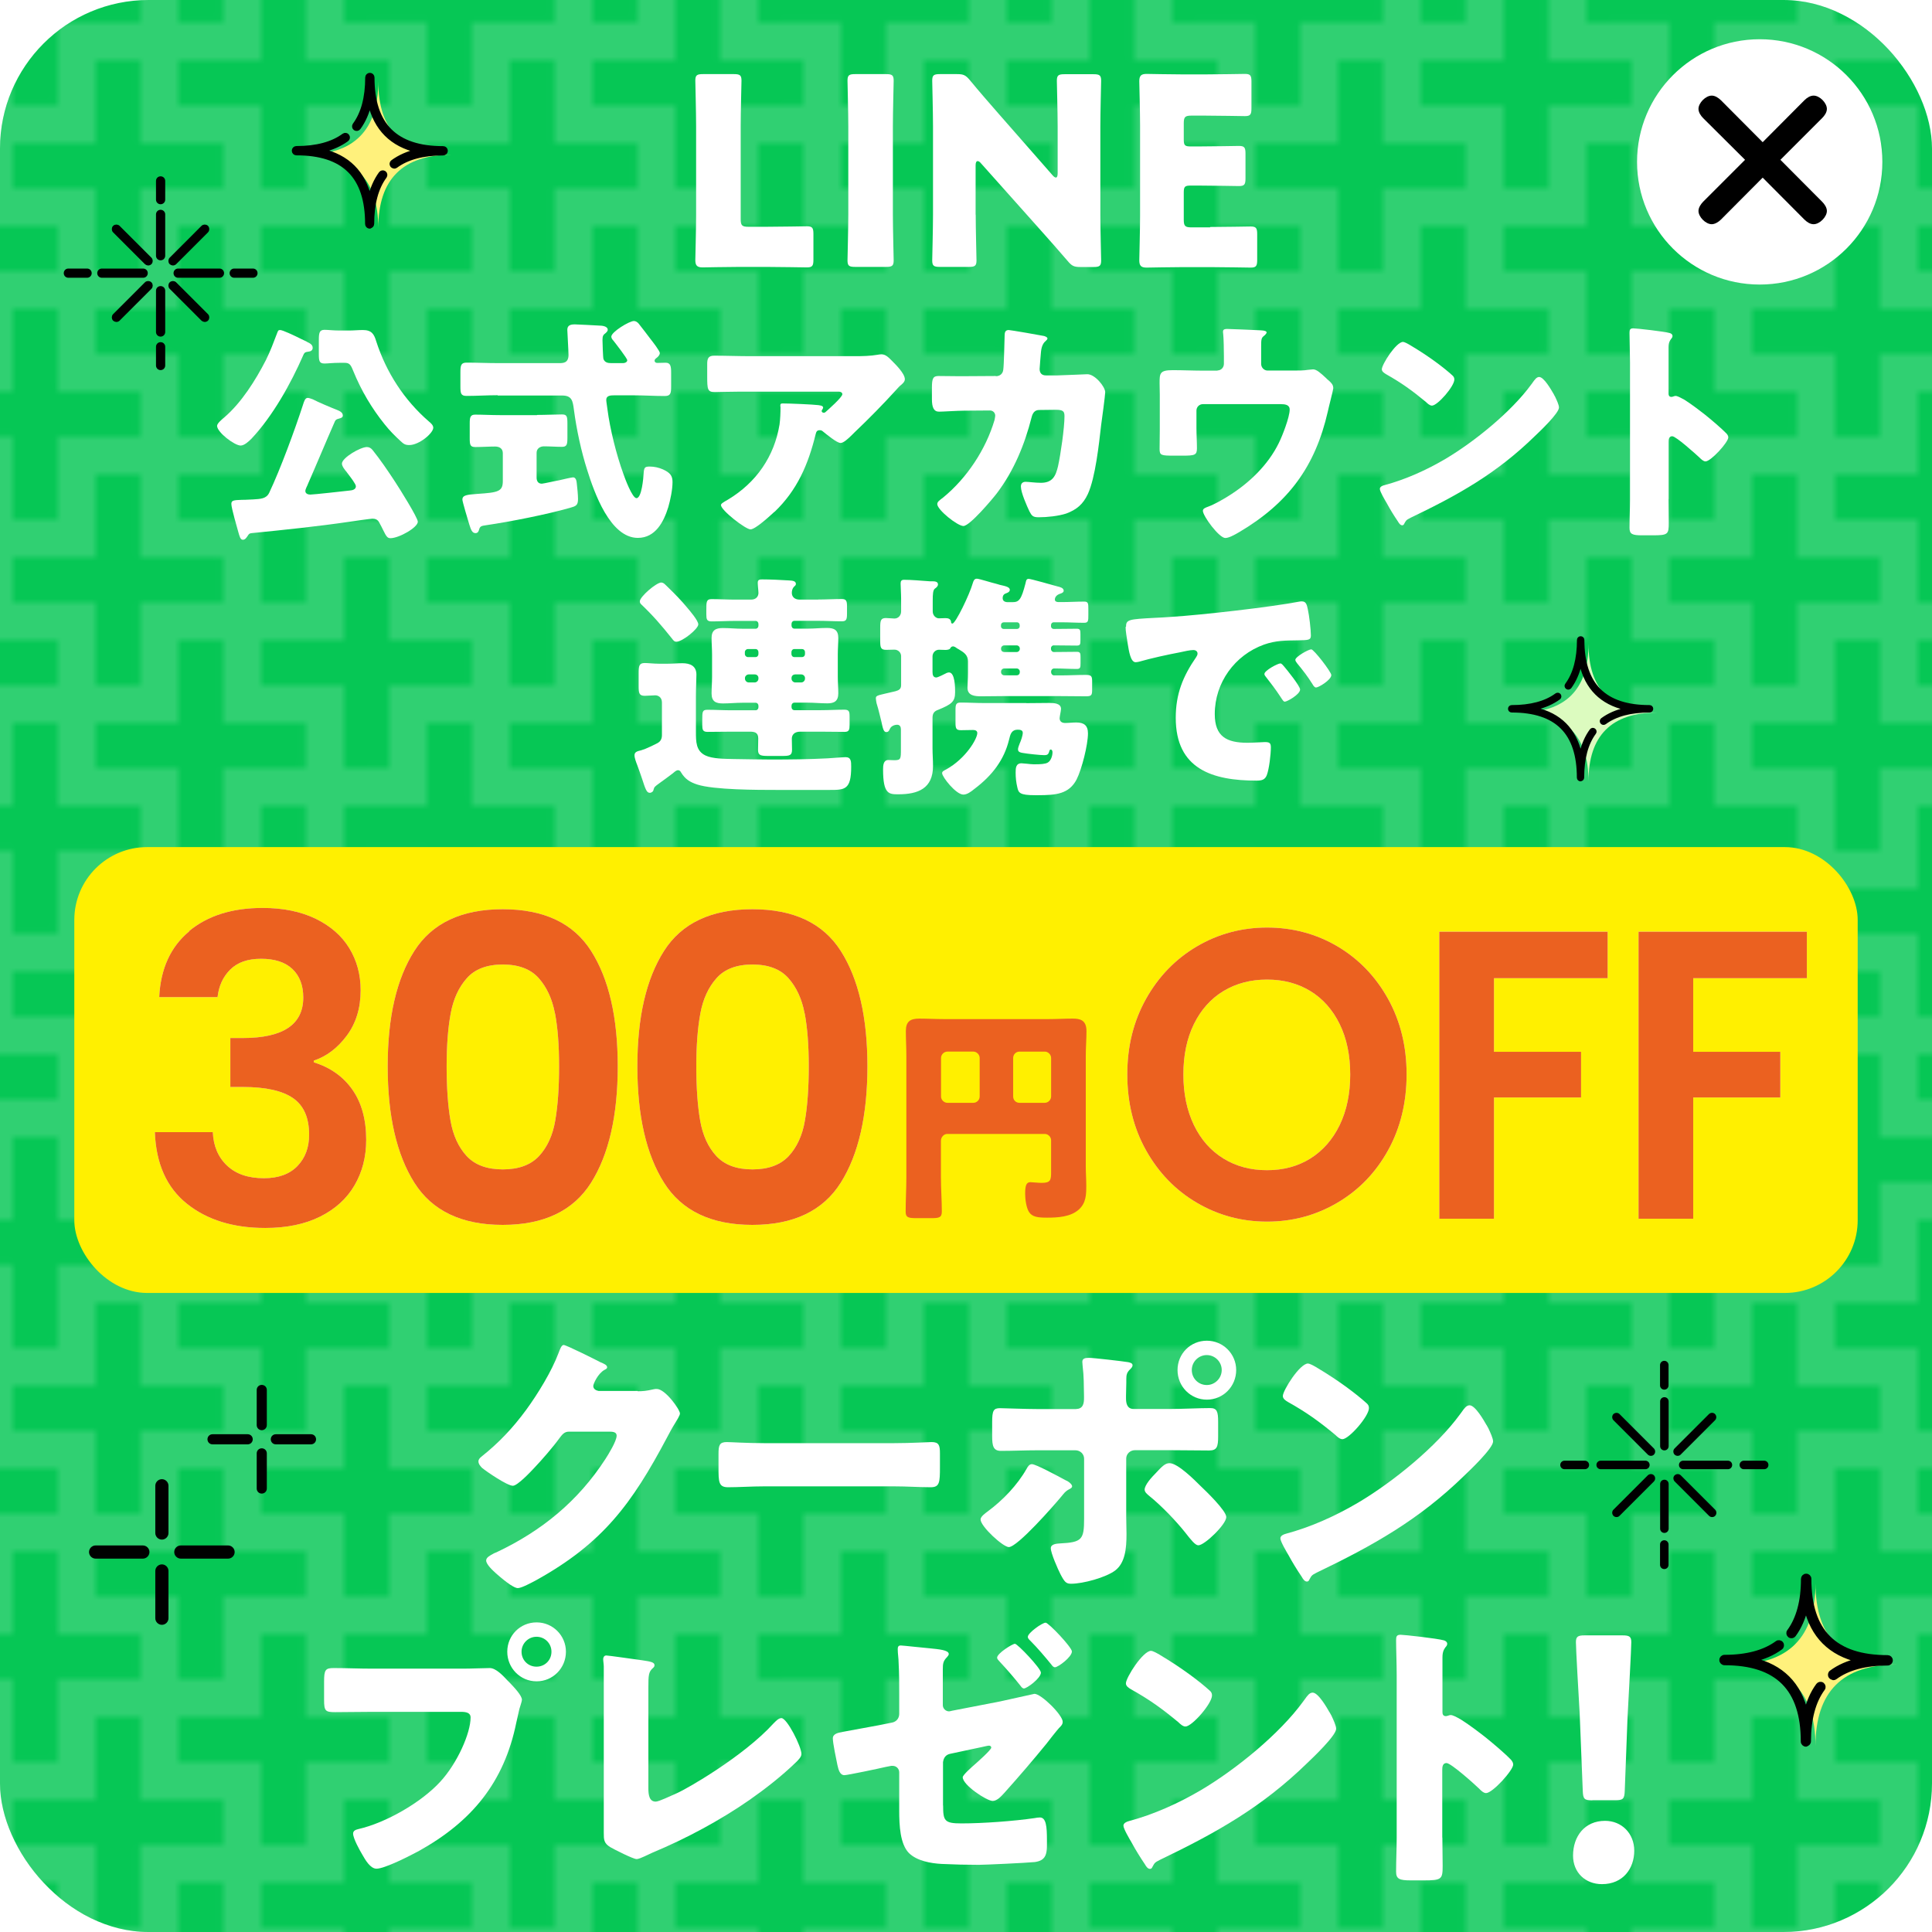 <?xml version="1.0" encoding="UTF-8"?>
<svg id="_レイヤー_2" data-name="レイヤー 2" xmlns="http://www.w3.org/2000/svg" xmlns:xlink="http://www.w3.org/1999/xlink" viewBox="0 0 195 195">
  <defs>
    <style>
      .cls-1, .cls-2 {
        fill: none;
      }

      .cls-3 {
        filter: url(#drop-shadow-1);
      }

      .cls-4 {
        fill: #dcfbbf;
      }

      .cls-5 {
        fill: #fff000;
      }

      .cls-6 {
        fill: #eb6120;
      }

      .cls-7 {
        isolation: isolate;
      }

      .cls-2 {
        stroke: #fff;
        stroke-width: 5px;
      }

      .cls-8 {
        fill: #06c755;
      }

      .cls-9 {
        stroke-width: .25px;
      }

      .cls-9, .cls-10, .cls-11, .cls-12, .cls-13 {
        stroke-linecap: round;
        stroke-linejoin: round;
      }

      .cls-9, .cls-10, .cls-11, .cls-12, .cls-13, .cls-14, .cls-15 {
        stroke: #000;
      }

      .cls-10 {
        stroke-width: .4px;
      }

      .cls-11 {
        stroke-width: .45px;
      }

      .cls-12 {
        stroke-width: .18px;
      }

      .cls-13 {
        stroke-width: .29px;
      }

      .cls-16 {
        fill: #fff;
      }

      .cls-17 {
        fill: #fff17c;
      }

      .cls-18 {
        fill: url(#_新規パターンスウォッチ_9);
      }

      .cls-19 {
        opacity: .17;
      }

      .cls-14 {
        stroke-width: .2px;
      }

      .cls-15 {
        stroke-width: .23px;
      }
    </style>
    <pattern id="_新規パターンスウォッチ_9" data-name="新規パターンスウォッチ 9" x="0" y="0" width="54.96" height="54.97" patternTransform="translate(-5188 2156.89) scale(.76)" patternUnits="userSpaceOnUse" viewBox="0 0 54.96 54.97">
      <g>
        <rect class="cls-1" width="54.96" height="54.97"/>
        <polygon class="cls-2" points="16.49 60.46 16.49 49.47 5.5 49.47 5.5 38.48 -5.5 38.48 -5.5 60.46 16.49 60.46"/>
        <polygon class="cls-2" points="27.48 38.48 38.48 38.48 38.48 49.47 27.48 49.47 27.48 60.46 16.49 60.46 16.49 49.47 5.5 49.47 5.5 38.48 16.49 38.48 16.49 27.48 27.48 27.48 27.48 38.48"/>
        <polygon class="cls-2" points="16.49 16.49 27.48 16.49 27.48 27.48 16.49 27.48 16.49 38.48 5.5 38.48 5.5 27.48 -5.5 27.48 -5.5 16.49 5.5 16.49 5.5 5.5 16.49 5.5 16.49 16.49"/>
        <polygon class="cls-2" points="-5.5 -5.5 16.49 -5.5 16.49 5.5 5.5 5.5 5.5 16.49 -5.5 16.49 -5.5 -5.5"/>
        <polygon class="cls-2" points="49.47 27.48 60.46 27.48 60.46 38.48 49.47 38.48 49.47 49.47 38.48 49.47 38.48 38.48 27.48 38.48 27.48 27.48 38.48 27.48 38.48 16.49 49.47 16.49 49.47 27.48"/>
        <polygon class="cls-2" points="60.46 38.48 49.47 38.48 49.47 49.47 38.48 49.47 38.48 60.46 60.46 60.46 60.46 38.48"/>
        <polygon class="cls-2" points="38.48 5.5 49.47 5.5 49.47 16.49 38.48 16.49 38.48 27.48 27.48 27.48 27.48 16.49 16.49 16.49 16.49 5.5 27.48 5.5 27.48 -5.5 38.48 -5.5 38.48 5.5"/>
        <polygon class="cls-2" points="60.46 16.49 49.47 16.49 49.47 5.5 38.48 5.5 38.48 -5.5 60.46 -5.5 60.46 16.49"/>
        <polyline class="cls-2" points="-5.5 27.48 5.5 27.48 5.5 38.48 -5.5 38.48"/>
        <polyline class="cls-2" points="27.48 -5.5 27.48 5.5 16.49 5.5 16.49 -5.5"/>
        <polyline class="cls-2" points="60.46 27.48 49.47 27.48 49.47 16.49 60.46 16.49"/>
        <polyline class="cls-2" points="27.48 60.46 27.48 49.47 38.48 49.47 38.48 60.46"/>
      </g>
    </pattern>
    <filter id="drop-shadow-1" x="31.23" y="133.85" width="132.26" height="54.85" filterUnits="userSpaceOnUse">
      <feOffset dx="1.46" dy="1.46"/>
      <feGaussianBlur result="blur" stdDeviation="0"/>
      <feFlood flood-color="#231815" flood-opacity=".15"/>
      <feComposite in2="blur" operator="in"/>
      <feComposite in="SourceGraphic"/>
    </filter>
  </defs>
  <g id="text">
    <g>
      <rect class="cls-8" width="195" height="195" rx="15" ry="15"/>
      <g class="cls-19">
        <rect class="cls-18" width="195" height="195" rx="15" ry="15"/>
      </g>
      <g>
        <path class="cls-14" d="M26.42,144.25c-.23,0-.41-.18-.41-.41v-3.55c0-.23.18-.41.41-.41s.41.18.41.41v3.55c0,.23-.18.41-.41.41Z"/>
        <path class="cls-14" d="M26.42,150.65c-.23,0-.41-.18-.41-.41v-3.55c0-.23.18-.41.41-.41s.41.18.41.41v3.55c0,.23-.18.41-.41.41Z"/>
        <path class="cls-14" d="M25,145.68h-3.55c-.23,0-.41-.18-.41-.41s.18-.41.41-.41h3.55c.23,0,.41.18.41.41s-.18.41-.41.41Z"/>
        <path class="cls-14" d="M31.39,145.68h-3.55c-.23,0-.41-.18-.41-.41s.18-.41.41-.41h3.55c.23,0,.41.18.41.41s-.18.41-.41.41Z"/>
      </g>
      <g>
        <path class="cls-15" d="M16.34,155.28c-.3,0-.55-.25-.55-.55v-4.77c0-.3.25-.55.55-.55s.55.25.55.55v4.77c0,.3-.25.55-.55.55Z"/>
        <path class="cls-15" d="M16.34,163.88c-.3,0-.55-.25-.55-.55v-4.77c0-.3.25-.55.55-.55s.55.25.55.55v4.77c0,.3-.25.55-.55.55Z"/>
        <path class="cls-15" d="M14.42,157.2h-4.77c-.3,0-.55-.25-.55-.55s.25-.55.55-.55h4.77c.3,0,.55.25.55.55s-.25.55-.55.55Z"/>
        <path class="cls-15" d="M23.02,157.2h-4.77c-.3,0-.55-.25-.55-.55s.25-.55.55-.55h4.77c.3,0,.55.25.55.55s-.25.55-.55.55Z"/>
      </g>
      <rect class="cls-5" x="7.5" y="85.5" width="180" height="45" rx="7.35" ry="7.35"/>
      <g>
        <path class="cls-4" d="M167.28,71.92c-4.63,0-6.95,2.32-6.95,6.95,0-4.63-2.32-6.95-6.95-6.95,4.63,0,6.95-2.32,6.95-6.95,0,4.63,2.32,6.95,6.95,6.95Z"/>
        <g>
          <path class="cls-9" d="M161.84,73.04c-.08,0-.15-.04-.2-.1-.08-.11-.06-.27.05-.35.65-.48,1.45-.83,2.37-1.04-2.45-.56-3.97-2.08-4.53-4.54-.21.92-.56,1.71-1.04,2.37-.08.11-.24.14-.35.05-.11-.08-.14-.24-.05-.35.8-1.08,1.2-2.59,1.2-4.49,0-.14.11-.25.25-.25s.25.11.25.25c0,4.51,2.19,6.7,6.7,6.7.14,0,.25.11.25.25s-.11.25-.25.25c-1.9,0-3.41.4-4.49,1.2-.04.03-.1.05-.15.05Z"/>
          <path class="cls-9" d="M159.53,78.74c-.14,0-.25-.11-.25-.25,0-4.51-2.19-6.7-6.7-6.7-.14,0-.25-.11-.25-.25s.11-.25.25-.25c1.9,0,3.41-.4,4.49-1.2.11-.08.27-.06.35.05.08.11.06.27-.05.35-.66.48-1.45.83-2.37,1.04,2.45.56,3.97,2.08,4.53,4.53.21-.92.56-1.72,1.04-2.37.08-.11.24-.14.35-.05.11.08.14.24.05.35-.8,1.08-1.2,2.59-1.2,4.49,0,.14-.11.25-.25.25Z"/>
        </g>
      </g>
      <g>
        <g>
          <path class="cls-12" d="M167.99,146.3c.19,0,.34-.15.34-.34v-4.51c0-.19-.15-.34-.34-.34s-.34.15-.34.34v4.51c0,.19.15.34.34.34Z"/>
          <path class="cls-12" d="M167.98,140.17c.19,0,.34-.15.34-.34v-2.05c0-.19-.15-.34-.34-.34s-.34.15-.34.34v2.05c0,.19.15.34.34.34Z"/>
        </g>
        <g>
          <path class="cls-12" d="M169.89,148.2h4.51c.19,0,.34-.15.34-.34,0-.19-.15-.34-.34-.34h-4.51c-.19,0-.34.15-.34.34,0,.19.15.34.34.34Z"/>
          <path class="cls-12" d="M176.01,148.2h2.05c.19,0,.34-.15.34-.34,0-.19-.15-.34-.34-.34h-2.05c-.19,0-.34.15-.34.34s.15.34.34.34Z"/>
        </g>
        <g>
          <path class="cls-12" d="M167.99,154.63c.19,0,.34-.15.34-.34v-4.51c0-.19-.15-.34-.34-.34s-.34.15-.34.34v4.51c0,.19.15.34.34.34Z"/>
          <path class="cls-12" d="M167.98,158.28c.19,0,.34-.15.34-.34v-2.05c0-.19-.15-.34-.34-.34s-.34.15-.34.34v2.05c0,.19.15.34.34.34Z"/>
        </g>
        <g>
          <path class="cls-12" d="M161.56,148.2h4.51c.19,0,.34-.15.34-.34s-.15-.34-.34-.34h-4.51c-.19,0-.34.15-.34.34,0,.19.15.34.34.34Z"/>
          <path class="cls-12" d="M157.91,148.2h2.05c.19,0,.34-.15.34-.34,0-.19-.15-.34-.34-.34h-2.05c-.19,0-.34.15-.34.34,0,.19.15.34.34.34Z"/>
        </g>
        <path class="cls-12" d="M163.16,153.03c.09,0,.18-.03.24-.1l3.47-3.47c.13-.13.13-.35,0-.49-.13-.13-.35-.13-.49,0l-3.47,3.47c-.13.13-.13.35,0,.49.07.07.16.1.24.1Z"/>
        <path class="cls-12" d="M169.33,146.85c.09,0,.18-.03.24-.1l3.47-3.47c.13-.13.13-.35,0-.49s-.35-.13-.49,0l-3.47,3.47c-.13.13-.13.35,0,.49.07.07.16.1.24.1Z"/>
        <path class="cls-12" d="M172.81,153.03c.09,0,.18-.03.24-.1.13-.13.13-.35,0-.49l-3.47-3.47c-.13-.13-.35-.13-.49,0s-.13.35,0,.49l3.47,3.47c.07.07.16.1.24.1Z"/>
        <path class="cls-12" d="M166.63,146.85c.09,0,.18-.03.24-.1.13-.13.13-.35,0-.49l-3.47-3.47c-.13-.13-.35-.13-.49,0-.13.13-.13.35,0,.49l3.47,3.47c.07.07.16.1.24.1Z"/>
      </g>
      <g>
        <path class="cls-17" d="M45.58,15.62c-4.93,0-7.4,2.47-7.4,7.4,0-4.93-2.47-7.4-7.4-7.4,4.93,0,7.4-2.47,7.4-7.4,0,4.93,2.47,7.4,7.4,7.4Z"/>
        <g>
          <path class="cls-10" d="M39.79,16.81c-.08,0-.16-.04-.22-.11-.09-.12-.06-.29.06-.37.7-.51,1.54-.88,2.52-1.11-2.61-.6-4.23-2.22-4.83-4.83-.23.98-.6,1.83-1.11,2.52-.09.12-.25.14-.37.06-.12-.09-.14-.25-.06-.37.85-1.15,1.28-2.76,1.28-4.78,0-.15.12-.27.27-.27s.27.12.27.27c0,4.8,2.33,7.13,7.13,7.13.15,0,.27.12.27.27s-.12.27-.27.27c-2.02,0-3.63.43-4.78,1.28-.05.04-.1.05-.16.05Z"/>
          <path class="cls-10" d="M37.32,22.88c-.15,0-.27-.12-.27-.27,0-4.8-2.33-7.13-7.13-7.13-.15,0-.27-.12-.27-.27s.12-.27.27-.27c2.02,0,3.63-.43,4.78-1.28.12-.09.29-.06.37.06.09.12.06.29-.06.37-.7.51-1.54.88-2.53,1.11,2.61.6,4.23,2.22,4.83,4.83.23-.98.6-1.83,1.11-2.53.09-.12.25-.14.37-.06.12.09.14.25.06.37-.85,1.15-1.28,2.76-1.28,4.78,0,.15-.12.27-.27.27Z"/>
        </g>
      </g>
      <g>
        <g>
          <path class="cls-13" d="M16.21,26.13c-.18,0-.32-.14-.32-.32v-4.17c0-.18.14-.32.32-.32s.32.14.32.32v4.17c0,.18-.14.32-.32.32Z"/>
          <path class="cls-13" d="M16.21,20.47c-.18,0-.32-.14-.32-.32v-1.89c0-.18.14-.32.32-.32s.32.14.32.32v1.89c0,.18-.14.32-.32.32Z"/>
        </g>
        <g>
          <path class="cls-13" d="M14.45,27.89h-4.17c-.18,0-.32-.14-.32-.32s.14-.32.32-.32h4.17c.18,0,.32.14.32.32s-.14.32-.32.32Z"/>
          <path class="cls-13" d="M8.79,27.89h-1.89c-.18,0-.32-.14-.32-.32s.14-.32.32-.32h1.89c.18,0,.32.14.32.32s-.14.32-.32.32Z"/>
        </g>
        <g>
          <path class="cls-13" d="M16.21,33.83c-.18,0-.32-.14-.32-.32v-4.17c0-.18.14-.32.32-.32s.32.14.32.32v4.17c0,.18-.14.32-.32.32Z"/>
          <path class="cls-13" d="M16.21,37.21c-.18,0-.32-.14-.32-.32v-1.89c0-.18.14-.32.32-.32s.32.14.32.32v1.89c0,.18-.14.32-.32.32Z"/>
        </g>
        <g>
          <path class="cls-13" d="M22.15,27.89h-4.17c-.18,0-.32-.14-.32-.32s.14-.32.32-.32h4.17c.18,0,.32.14.32.32s-.14.32-.32.32Z"/>
          <path class="cls-13" d="M25.53,27.89h-1.89c-.18,0-.32-.14-.32-.32s.14-.32.32-.32h1.89c.18,0,.32.14.32.32s-.14.32-.32.32Z"/>
        </g>
        <path class="cls-13" d="M20.67,32.35c-.08,0-.16-.03-.23-.09l-3.21-3.21c-.12-.12-.12-.33,0-.45.12-.12.33-.12.45,0l3.21,3.21c.12.12.12.33,0,.45-.06.06-.14.09-.23.09Z"/>
        <path class="cls-13" d="M14.96,26.65c-.08,0-.16-.03-.23-.09l-3.21-3.21c-.12-.12-.12-.33,0-.45s.33-.12.45,0l3.21,3.21c.12.12.12.33,0,.45-.06.06-.14.09-.23.09Z"/>
        <path class="cls-13" d="M11.75,32.35c-.08,0-.16-.03-.23-.09-.12-.12-.12-.33,0-.45l3.21-3.21c.12-.12.33-.12.45,0s.12.33,0,.45l-3.21,3.21c-.06.06-.14.09-.23.09Z"/>
        <path class="cls-13" d="M17.46,26.65c-.08,0-.16-.03-.23-.09-.12-.12-.12-.33,0-.45l3.21-3.21c.12-.12.33-.12.45,0,.12.12.12.33,0,.45l-3.21,3.21c-.06.06-.14.09-.23.09Z"/>
      </g>
      <g>
        <path class="cls-17" d="M191.45,168.01c-5.47,0-8.21,2.74-8.21,8.21,0-5.47-2.74-8.21-8.21-8.21,5.47,0,8.21-2.74,8.21-8.21,0,5.47,2.74,8.21,8.21,8.21Z"/>
        <g>
          <path class="cls-11" d="M185.02,169.33c-.09,0-.18-.04-.24-.12-.1-.13-.07-.32.06-.41.77-.57,1.71-.98,2.8-1.23-2.9-.67-4.69-2.46-5.36-5.36-.25,1.09-.66,2.03-1.23,2.8-.1.13-.28.16-.41.06-.13-.1-.16-.28-.06-.41.94-1.28,1.42-3.06,1.42-5.3,0-.16.13-.3.3-.3s.3.13.3.3c0,5.33,2.59,7.92,7.92,7.92.16,0,.3.13.3.3s-.13.3-.3.3c-2.25,0-4.03.48-5.3,1.42-.05.04-.11.06-.18.06Z"/>
          <path class="cls-11" d="M182.28,176.07c-.16,0-.3-.13-.3-.3,0-5.33-2.59-7.92-7.92-7.92-.16,0-.3-.13-.3-.3s.13-.3.3-.3c2.24,0,4.03-.48,5.31-1.42.13-.1.32-.07.41.06.1.13.07.32-.06.41-.77.57-1.71.98-2.8,1.23,2.9.67,4.69,2.46,5.36,5.36.25-1.09.66-2.03,1.23-2.8.1-.13.28-.16.41-.06.13.1.16.28.06.41-.94,1.28-1.42,3.07-1.42,5.31,0,.16-.13.3-.3.3Z"/>
        </g>
      </g>
      <g>
        <g id="_円-12" data-name="円-12">
          <g class="cls-7">
            <path class="cls-6" d="M94.97,118.85c0,1.15.09,2.3.09,3.43,0,.62-.28.67-1.1.67h-1.42c-.83,0-1.13-.05-1.13-.64,0-1.15.07-2.3.07-3.45v-12.33c0-.83-.05-1.63-.05-2.46,0-.97.44-1.26,1.36-1.26.83,0,1.66.05,2.48.05h10.55c.8,0,1.61-.05,2.44-.05.71,0,1.4.11,1.4,1.26,0,.83-.07,1.63-.07,2.46v11.22c0,.64.05,1.26.05,1.91,0,.92-.02,1.75-.74,2.41-.83.76-2.14.83-3.22.83-.94,0-1.49-.07-1.82-.57-.28-.44-.39-1.31-.39-1.84,0-.83.12-1.17.53-1.17.21,0,.76.07,1.15.07.92,0,.94-.32.94-1.13v-3.17c0-.34-.3-.64-.64-.64h-9.84c-.34,0-.64.32-.64.69v3.73ZM98.88,106.78c0-.34-.3-.64-.64-.64h-2.62c-.34,0-.64.3-.64.64v3.89c0,.34.3.64.64.64h2.62c.34,0,.64-.28.64-.64v-3.89ZM102.26,110.67c0,.37.28.64.64.64h2.55c.34,0,.64-.3.64-.64v-3.89c0-.34-.3-.64-.64-.64h-2.55c-.37,0-.64.3-.64.64v3.89Z"/>
          </g>
        </g>
        <g class="cls-7">
          <g>
            <path class="cls-16" d="M19.08,93.98c1.88-1.56,4.35-2.34,7.42-2.34,2.09,0,3.88.37,5.38,1.1,1.49.73,2.62,1.72,3.38,2.97.76,1.25,1.14,2.66,1.14,4.24,0,1.81-.47,3.33-1.4,4.58-.93,1.25-2.04,2.09-3.33,2.52v.17c1.66.52,2.96,1.43,3.89,2.75.93,1.32,1.4,3.01,1.4,5.07,0,1.72-.39,3.25-1.18,4.6-.79,1.35-1.95,2.4-3.48,3.16-1.53.76-3.38,1.14-5.53,1.14-3.24,0-5.88-.82-7.91-2.45-2.04-1.63-3.11-4.04-3.23-7.22h5.85c.06,1.4.54,2.53,1.44,3.38.9.85,2.14,1.27,3.72,1.27,1.46,0,2.59-.41,3.38-1.23.79-.82,1.18-1.87,1.18-3.16,0-1.72-.54-2.95-1.63-3.7-1.09-.75-2.78-1.12-5.07-1.12h-1.25v-4.94h1.25c4.07,0,6.11-1.36,6.11-4.09,0-1.23-.37-2.19-1.1-2.88-.73-.69-1.79-1.03-3.16-1.03s-2.39.37-3.12,1.1c-.73.73-1.15,1.66-1.27,2.77h-5.89c.14-2.87,1.15-5.08,3.03-6.64Z"/>
            <path class="cls-16" d="M41.82,95.98c1.79-2.81,4.77-4.21,8.92-4.21s7.13,1.4,8.92,4.21c1.79,2.81,2.69,6.69,2.69,11.65s-.9,8.9-2.69,11.74c-1.79,2.84-4.77,4.26-8.92,4.26s-7.13-1.42-8.92-4.26c-1.79-2.84-2.69-6.75-2.69-11.74s.9-8.84,2.69-11.65ZM56.01,102.28c-.27-1.45-.82-2.63-1.63-3.55-.82-.92-2.03-1.38-3.63-1.38s-2.82.46-3.63,1.38c-.82.92-1.36,2.1-1.63,3.55-.27,1.45-.41,3.23-.41,5.35s.13,4.01.39,5.48c.26,1.48.8,2.67,1.63,3.57.83.9,2.05,1.35,3.65,1.35s2.82-.45,3.66-1.35c.83-.9,1.38-2.09,1.63-3.57.26-1.48.39-3.3.39-5.48s-.14-3.91-.41-5.35Z"/>
            <path class="cls-16" d="M67.02,95.98c1.79-2.81,4.77-4.21,8.92-4.21s7.13,1.4,8.92,4.21c1.79,2.81,2.69,6.69,2.69,11.65s-.9,8.9-2.69,11.74c-1.79,2.84-4.77,4.26-8.92,4.26s-7.13-1.42-8.92-4.26c-1.79-2.84-2.69-6.75-2.69-11.74s.9-8.84,2.69-11.65ZM81.21,102.28c-.27-1.45-.82-2.63-1.63-3.55-.82-.92-2.03-1.38-3.63-1.38s-2.82.46-3.63,1.38c-.82.92-1.36,2.1-1.63,3.55-.27,1.45-.41,3.23-.41,5.35s.13,4.01.39,5.48c.26,1.48.8,2.67,1.63,3.57.83.9,2.05,1.35,3.65,1.35s2.82-.45,3.66-1.35c.83-.9,1.38-2.09,1.63-3.57.26-1.48.39-3.3.39-5.48s-.14-3.91-.41-5.35Z"/>
          </g>
          <g>
            <path class="cls-6" d="M19.08,93.98c1.88-1.56,4.35-2.34,7.42-2.34,2.09,0,3.88.37,5.38,1.1,1.49.73,2.62,1.72,3.38,2.97.76,1.25,1.14,2.66,1.14,4.24,0,1.81-.47,3.33-1.4,4.58-.93,1.25-2.04,2.09-3.33,2.52v.17c1.66.52,2.96,1.43,3.89,2.75.93,1.32,1.4,3.01,1.4,5.07,0,1.72-.39,3.25-1.18,4.6-.79,1.35-1.95,2.4-3.48,3.16-1.53.76-3.38,1.14-5.53,1.14-3.24,0-5.88-.82-7.91-2.45-2.04-1.63-3.11-4.04-3.23-7.22h5.85c.06,1.4.54,2.53,1.44,3.38.9.85,2.14,1.27,3.72,1.27,1.46,0,2.59-.41,3.38-1.23.79-.82,1.18-1.87,1.18-3.16,0-1.72-.54-2.95-1.63-3.7-1.09-.75-2.78-1.12-5.07-1.12h-1.25v-4.94h1.25c4.07,0,6.11-1.36,6.11-4.09,0-1.23-.37-2.19-1.1-2.88-.73-.69-1.79-1.03-3.16-1.03s-2.39.37-3.12,1.1c-.73.73-1.15,1.66-1.27,2.77h-5.89c.14-2.87,1.15-5.08,3.03-6.64Z"/>
            <path class="cls-6" d="M41.82,95.98c1.79-2.81,4.77-4.21,8.92-4.21s7.13,1.4,8.92,4.21c1.79,2.81,2.69,6.69,2.69,11.65s-.9,8.9-2.69,11.74c-1.79,2.84-4.77,4.26-8.92,4.26s-7.13-1.42-8.92-4.26c-1.79-2.84-2.69-6.75-2.69-11.74s.9-8.84,2.69-11.65ZM56.01,102.28c-.27-1.45-.82-2.63-1.63-3.55-.82-.92-2.03-1.38-3.63-1.38s-2.82.46-3.63,1.38c-.82.92-1.36,2.1-1.63,3.55-.27,1.45-.41,3.23-.41,5.35s.13,4.01.39,5.48c.26,1.48.8,2.67,1.63,3.57.83.9,2.05,1.35,3.65,1.35s2.82-.45,3.66-1.35c.83-.9,1.38-2.09,1.63-3.57.26-1.48.39-3.3.39-5.48s-.14-3.91-.41-5.35Z"/>
            <path class="cls-6" d="M67.02,95.98c1.79-2.81,4.77-4.21,8.92-4.21s7.13,1.4,8.92,4.21c1.79,2.81,2.69,6.69,2.69,11.65s-.9,8.9-2.69,11.74c-1.79,2.84-4.77,4.26-8.92,4.26s-7.13-1.42-8.92-4.26c-1.79-2.84-2.69-6.75-2.69-11.74s.9-8.84,2.69-11.65ZM81.21,102.28c-.27-1.45-.82-2.63-1.63-3.55-.82-.92-2.03-1.38-3.63-1.38s-2.82.46-3.63,1.38c-.82.92-1.36,2.1-1.63,3.55-.27,1.45-.41,3.23-.41,5.35s.13,4.01.39,5.48c.26,1.48.8,2.67,1.63,3.57.83.9,2.05,1.35,3.65,1.35s2.82-.45,3.66-1.35c.83-.9,1.38-2.09,1.63-3.57.26-1.48.39-3.3.39-5.48s-.14-3.91-.41-5.35Z"/>
          </g>
        </g>
        <g class="cls-7">
          <g>
            <path class="cls-16" d="M120.79,121.39c-2.16-1.27-3.86-3.04-5.12-5.29-1.26-2.25-1.89-4.81-1.89-7.66s.63-5.36,1.89-7.62c1.26-2.25,2.97-4.02,5.12-5.29,2.16-1.27,4.52-1.91,7.1-1.91s4.97.64,7.12,1.91c2.14,1.27,3.84,3.04,5.09,5.29,1.25,2.26,1.87,4.79,1.87,7.62s-.62,5.4-1.87,7.66c-1.25,2.26-2.95,4.02-5.11,5.29-2.16,1.27-4.52,1.91-7.1,1.91s-4.94-.64-7.1-1.91ZM132.26,116.93c1.26-.79,2.25-1.92,2.96-3.38.71-1.47,1.06-3.17,1.06-5.1s-.35-3.63-1.06-5.08c-.71-1.45-1.7-2.57-2.96-3.34-1.26-.77-2.72-1.16-4.38-1.16s-3.12.39-4.4,1.16c-1.27.77-2.27,1.89-2.98,3.34-.71,1.45-1.06,3.15-1.06,5.08s.36,3.64,1.06,5.1c.71,1.47,1.7,2.59,2.98,3.38,1.28.79,2.74,1.18,4.4,1.18s3.11-.39,4.38-1.18Z"/>
            <path class="cls-16" d="M162.26,94.04v4.69h-11.47v7.43h8.79v4.61h-8.79v12.24h-5.52v-28.97h16.99Z"/>
            <path class="cls-16" d="M182.37,94.04v4.69h-11.47v7.43h8.79v4.61h-8.79v12.24h-5.52v-28.97h16.99Z"/>
          </g>
          <g>
            <path class="cls-6" d="M120.79,121.39c-2.16-1.27-3.86-3.04-5.12-5.29-1.26-2.25-1.89-4.81-1.89-7.66s.63-5.36,1.89-7.62c1.26-2.25,2.97-4.02,5.12-5.29,2.16-1.27,4.52-1.91,7.1-1.91s4.97.64,7.12,1.91c2.14,1.27,3.84,3.04,5.09,5.29,1.25,2.26,1.87,4.79,1.87,7.62s-.62,5.4-1.87,7.66c-1.25,2.26-2.95,4.02-5.11,5.29-2.16,1.27-4.52,1.91-7.1,1.91s-4.94-.64-7.1-1.91ZM132.26,116.93c1.26-.79,2.25-1.92,2.96-3.38.71-1.47,1.06-3.17,1.06-5.1s-.35-3.63-1.06-5.08c-.71-1.45-1.7-2.57-2.96-3.34-1.26-.77-2.72-1.16-4.38-1.16s-3.12.39-4.4,1.16c-1.27.77-2.27,1.89-2.98,3.34-.71,1.45-1.06,3.15-1.06,5.08s.36,3.64,1.06,5.1c.71,1.47,1.7,2.59,2.98,3.38,1.28.79,2.74,1.18,4.4,1.18s3.11-.39,4.38-1.18Z"/>
            <path class="cls-6" d="M162.26,94.04v4.69h-11.47v7.43h8.79v4.61h-8.79v12.24h-5.52v-28.97h16.99Z"/>
            <path class="cls-6" d="M182.37,94.04v4.69h-11.47v7.43h8.79v4.61h-8.79v12.24h-5.52v-28.97h16.99Z"/>
          </g>
        </g>
      </g>
      <g class="cls-3">
        <g>
          <path class="cls-16" d="M62.92,138.96c.51,0,.86-.03,1.6-.2.11-.03.2-.03.31-.03.86,0,2.34,2.08,2.34,2.48,0,.2-.37.77-.51,1-.29.46-.54.94-.8,1.43-3.54,6.67-6.47,10.66-13.2,14.39-.43.23-1.48.8-1.85.8-.51,0-1.74-1.08-2.2-1.48-.34-.31-1-.91-1-1.31,0-.31.4-.51.77-.71.08-.03.17-.09.26-.11,4.59-2.17,8.24-5.16,11-9.41.31-.48,1.14-1.82,1.14-2.37,0-.37-.4-.4-.74-.4h-4.08c-.49,0-.71.34-.97.68-.57.8-1.8,2.22-2.51,2.96-.37.4-1.71,1.82-2.17,1.82-.57,0-2.62-1.4-3.11-1.8-.17-.17-.37-.4-.37-.66,0-.2.14-.34.28-.46,1.8-1.43,3.19-2.91,4.53-4.73,1.17-1.6,2.59-3.91,3.28-5.76.14-.37.29-.8.51-.8.26,0,3.22,1.48,3.71,1.74.34.14.68.28.68.51,0,.14-.14.2-.26.26-.68.37-1.14,1.43-1.14,1.62,0,.31.26.46.54.51h3.93Z"/>
          <path class="cls-16" d="M88.8,144.2c1.68,0,3.51-.11,3.76-.11.74,0,.85.31.85,1.14v1.37c0,1.57-.03,2.05-.94,2.05-1.11,0-2.42-.09-3.68-.09h-13.11c-1.25,0-2.59.09-3.65.09-.97,0-.97-.54-.97-2.05v-1.31c0-.86.09-1.2.83-1.2.4,0,2,.11,3.79.11h13.11Z"/>
          <path class="cls-16" d="M106.21,147.99c.31.17.54.4.54.57,0,.14-.17.23-.29.29-.43.23-.51.4-.8.74-.71.86-4.42,5.1-5.3,5.1-.57,0-2.85-2.08-2.85-2.79,0-.29.48-.63.71-.8,1.54-1.14,2.99-2.65,3.93-4.3.11-.2.26-.48.54-.48.4,0,2.45,1.11,3.51,1.68ZM107.15,140.75c.74,0,.8-.63.8-1.08v-.26c-.03-1.14,0-1.88-.14-3.02,0-.11-.03-.26-.03-.4,0-.34.28-.4.68-.4.43,0,3.39.34,3.91.43.17.03.48.09.48.31,0,.2-.17.34-.29.46-.29.29-.34.54-.34.94v.37c0,.43-.03.85-.03,1.31v.26c0,.46.08,1.08.77,1.08h3.68c1.31,0,2.96-.09,4.05-.09.68,0,.8.34.8,1.4v1.45c0,1.05-.11,1.43-.91,1.43-1.31,0-2.62-.03-3.93-.03h-3.56c-.48,0-.88.37-.88.85v5.84c0,.57.03,1.17.03,1.77,0,1.48-.14,2.91-1.14,3.68-.94.71-3.25,1.34-4.45,1.34-.51,0-.66-.17-1.08-.97-.26-.51-.97-2.11-.97-2.62,0-.43.63-.46.94-.48,2.22-.11,2.42-.4,2.42-2.51v-6.04c0-.48-.4-.85-.88-.85h-3.79c-1.25,0-2.48.06-3.73.06-.77,0-.88-.51-.88-1.48v-1.4c0-1.2.14-1.43.8-1.43.37,0,2.57.09,3.82.09h3.88ZM119.69,148.5c.54.51,2.62,2.51,2.62,3.16,0,.74-2.19,2.85-2.82,2.85-.31,0-.74-.54-1.34-1.31-.86-1.08-2.34-2.65-3.62-3.68-.2-.17-.46-.37-.46-.63,0-.48.74-1.28,1.08-1.62.63-.68.97-1.05,1.43-1.05.83,0,2.51,1.68,3.11,2.28ZM123.31,136.82c0,1.65-1.31,2.99-2.96,2.99s-2.96-1.34-2.96-2.99,1.31-2.96,2.96-2.96,2.96,1.34,2.96,2.96ZM118.83,136.82c0,.86.68,1.51,1.51,1.51s1.51-.68,1.51-1.51-.68-1.51-1.51-1.51-1.51.68-1.51,1.51Z"/>
          <path class="cls-16" d="M148.59,142.38c.06.09.09.2.17.31.2.43.48,1.03.48,1.34,0,.68-2.31,2.88-2.91,3.45-4.59,4.47-9.18,7.04-14.88,9.78-.57.28-.54.34-.77.74-.03.09-.11.17-.23.17-.23,0-.4-.26-.51-.46-.48-.71-.94-1.45-1.34-2.19-.2-.34-.83-1.4-.83-1.71,0-.26.31-.4.54-.46,2.54-.68,5.02-1.8,7.3-3.14,3.51-2.08,7.9-5.64,10.29-8.92.06-.09.11-.14.17-.23.26-.37.48-.68.8-.68.57,0,1.45,1.54,1.71,2ZM131.43,136.56c2.31,1.37,4.08,2.74,5.02,3.59.17.14.26.28.26.51,0,.83-2.02,3.14-2.68,3.14-.26,0-.54-.26-.71-.43-1.65-1.37-2.91-2.28-4.79-3.33-.23-.14-.51-.31-.51-.6,0-.57,1.71-3.28,2.54-3.28.14,0,.48.17.88.4Z"/>
          <path class="cls-16" d="M45.26,166.96c.88,0,2.14-.06,2.71-.06.63,0,1.34.77,1.77,1.23l.23.23c.46.48,1.25,1.31,1.25,1.74,0,.17-.2.71-.26.94-.11.48-.2.88-.31,1.37-1.23,6.04-4.5,9.98-9.81,12.94-.85.46-3.45,1.8-4.3,1.8-.63,0-1.14-.91-1.42-1.4-.26-.43-.94-1.65-.94-2.14,0-.31.29-.4.54-.46,2.76-.63,6.33-2.68,8.24-4.76,1.77-1.91,3.08-4.96,3.08-6.5,0-.51-.51-.57-.97-.57h-9.06c-1.23,0-2.42.03-3.65.03-.97,0-1.11-.11-1.11-1.23v-1.85c0-1.2.14-1.37.97-1.37,1.28,0,2.59.06,3.88.06h9.18ZM55.66,165.25c0,1.65-1.31,2.99-2.96,2.99s-2.96-1.34-2.96-2.99,1.31-2.96,2.96-2.96,2.96,1.34,2.96,2.96ZM51.18,165.25c0,.85.66,1.51,1.51,1.51s1.51-.66,1.51-1.51-.68-1.51-1.51-1.51-1.51.68-1.51,1.51Z"/>
          <path class="cls-16" d="M63.98,179.01c0,.68.09,1.37.74,1.37.34,0,1.48-.57,2.14-.85.94-.4,6.73-3.71,9.75-7.04.23-.23.51-.54.8-.54.57,0,2.02,2.88,2.02,3.62,0,.31-.31.6-.54.83-1.45,1.4-3.05,2.65-4.67,3.79-2.99,2.08-6.44,3.93-9.8,5.33l-.86.4c-.2.09-.57.26-.77.26-.34,0-2.25-.97-2.65-1.2-.66-.4-.66-.77-.66-1.45v-16.79c0-.23-.06-.54-.06-.74,0-.17.09-.37.31-.37s2.99.4,3.59.48c1,.14,1.28.23,1.28.51,0,.11-.06.2-.14.26-.46.4-.48.71-.48,2.05v10.09Z"/>
          <path class="cls-16" d="M93.73,180.78c0,1.54.14,1.8,1.85,1.8,2.14,0,5.3-.23,7.41-.54.14-.03.34-.06.51-.06.63,0,.71.94.71,2.25v.51c0,.66-.06,1.25-.57,1.54-.2.11-.43.17-.66.2-.91.09-5.07.28-5.64.28-1.25,0-2.51-.03-3.76-.09-1.11-.06-2.51-.31-3.31-1.11-.88-.91-.97-2.76-.97-4.28v-3.85c0-.37-.29-.66-.66-.66h-.14l-.57.11c-.57.14-3.85.83-4.16.83-.46,0-.6-.54-.71-1.03-.11-.54-.46-2.19-.46-2.68,0-.46.51-.57,1-.66,1.2-.23,2.39-.43,3.59-.66l1.4-.28c.43-.09.71-.43.71-.88v-1.97c0-1.05,0-2.11-.06-3.16,0-.46-.09-.94-.09-1.4,0-.23.06-.37.31-.37.2,0,2.51.26,2.96.29.85.09,1.88.17,1.88.57,0,.11-.06.17-.17.31-.4.4-.43.68-.43,1.23v3.62c0,.34.29.63.63.63.06,0,.17-.03.29-.06l4.85-.94,3.48-.77c.68,0,2.85,2.14,2.85,2.82,0,.28-.17.43-.37.63-.26.29-1,1.23-1.28,1.6-1.37,1.68-2.79,3.33-4.25,4.96-.29.31-.71.8-1.17.8-.6,0-3.02-1.6-3.02-2.39,0-.23.94-1.05,1.2-1.28.23-.2,1.68-1.48,1.68-1.71,0-.11-.08-.2-.23-.2s-.54.11-.71.14l-3.19.68c-.46.09-.68.4-.74.85v4.36ZM103.6,167.36c0,.57-1.42,1.6-1.71,1.6-.14,0-.26-.14-.34-.26-.68-.86-1.37-1.65-2.14-2.48-.08-.09-.23-.23-.23-.37,0-.43,1.54-1.4,1.8-1.4s2.62,2.48,2.62,2.91ZM106.73,165.22c0,.57-1.4,1.6-1.71,1.6-.17,0-.29-.17-.37-.28-.63-.77-1.4-1.68-2.11-2.39-.11-.11-.26-.23-.26-.4,0-.4,1.45-1.43,1.8-1.43.29,0,2.65,2.48,2.65,2.91Z"/>
          <path class="cls-16" d="M132.75,171.38c.06.09.09.2.17.31.2.43.48,1.03.48,1.34,0,.68-2.31,2.88-2.91,3.45-4.59,4.47-9.18,7.04-14.88,9.78-.57.28-.54.34-.77.74-.03.09-.11.17-.23.17-.23,0-.4-.26-.51-.46-.48-.71-.94-1.45-1.34-2.19-.2-.34-.83-1.4-.83-1.71,0-.26.31-.4.54-.46,2.54-.68,5.02-1.8,7.3-3.14,3.51-2.08,7.9-5.64,10.29-8.92.06-.09.11-.14.17-.23.26-.37.48-.68.8-.68.57,0,1.45,1.54,1.71,2ZM115.59,165.56c2.31,1.37,4.08,2.74,5.02,3.59.17.14.26.28.26.51,0,.83-2.02,3.14-2.68,3.14-.26,0-.54-.26-.71-.43-1.65-1.37-2.91-2.28-4.79-3.33-.23-.14-.51-.31-.51-.6,0-.57,1.71-3.28,2.54-3.28.14,0,.48.17.88.4Z"/>
          <path class="cls-16" d="M144.12,184c0,.94.03,1.88.03,2.85,0,1.37-.09,1.48-1.94,1.48h-1.28c-1.14,0-1.48-.14-1.48-.88,0-1.14.06-2.25.06-3.39v-16.45c0-1.17-.06-2.65-.06-3.53,0-.37.06-.54.46-.54.34,0,3.71.37,4.39.57.17.06.31.17.31.34,0,.14-.09.26-.17.34-.14.2-.31.43-.31,1.03v5.53c0,.14.03.4.34.4.17,0,.34-.11.48-.11.23,0,.6.2,1.05.46.91.57,2.08,1.48,2.45,1.77.71.57,2,1.65,2.62,2.31.11.14.2.29.2.46,0,.57-2.08,2.88-2.74,2.88-.26,0-.54-.28-.71-.46-.48-.46-2.82-2.57-3.28-2.57-.4,0-.43.4-.43.68v6.84Z"/>
          <path class="cls-16" d="M163.49,185.33c0,1.8-1.13,3.38-3.26,3.38-1.69,0-2.92-1.18-2.92-2.88,0-1.93,1.16-3.51,3.23-3.51,1.69,0,2.95,1.28,2.95,3.02ZM159.26,180.25c-.82,0-.94-.13-.97-.98l-.31-7.77c-.12-2.03-.38-6.56-.38-7.21,0-.56.19-.69.88-.69h3.83c.69,0,.88.13.88.69,0,.66-.25,5.15-.38,7.6l-.28,7.37c-.03.85-.16.98-.97.98h-2.29Z"/>
        </g>
      </g>
      <g>
        <path class="cls-16" d="M74.64,26.94c-1.21,0-3.54.05-3.72.05-.55,0-.74-.18-.74-.74,0-.18.08-3.11.08-4.51v-8.98c0-1.4-.08-4.43-.08-4.62,0-.55.16-.66.77-.66h3.12c.61,0,.77.11.77.66,0,.18-.08,3.22-.08,4.62v9.34c0,.66.13.79.79.79h1.8c1.24,0,3.91-.05,4.09-.05.55,0,.66.16.66.77v2.61c0,.61-.11.77-.66.77-.18,0-2.85-.05-4.09-.05h-2.69Z"/>
        <path class="cls-16" d="M86.31,26.94c-.61,0-.77-.11-.77-.66,0-.18.08-3.22.08-4.62v-8.9c0-1.4-.08-4.43-.08-4.62,0-.55.16-.66.77-.66h3.12c.61,0,.77.11.77.66,0,.18-.08,3.22-.08,4.62v8.9c0,1.4.08,4.43.08,4.62,0,.55-.16.66-.77.66h-3.12Z"/>
        <path class="cls-16" d="M98.48,21.66c0,1.4.08,4.43.08,4.62,0,.55-.16.66-.77.66h-2.93c-.61,0-.77-.11-.77-.66,0-.18.08-3.22.08-4.62v-8.9c0-1.4-.08-4.43-.08-4.62,0-.55.16-.66.77-.66h1.74c.66,0,.87.11,1.29.61.98,1.19,1.9,2.24,2.85,3.33l5.49,6.26c.13.16.26.24.34.24.11,0,.18-.13.18-.42v-4.73c0-1.4-.08-4.43-.08-4.62,0-.55.16-.66.77-.66h2.93c.61,0,.77.11.77.66,0,.18-.08,3.22-.08,4.62v8.9c0,1.4.08,4.43.08,4.62,0,.55-.16.66-.77.66h-1.32c-.66,0-.87-.11-1.29-.61-.95-1.11-1.82-2.09-2.9-3.3l-5.86-6.57c-.13-.16-.24-.21-.32-.21-.13,0-.21.13-.21.42v4.99Z"/>
        <path class="cls-16" d="M122.14,22.91c1.24,0,3.91-.05,4.09-.05.55,0,.66.16.66.77v2.61c0,.61-.11.77-.66.77-.18,0-2.85-.05-4.09-.05h-2.69c-1.21,0-3.54.05-3.72.05-.55,0-.74-.18-.74-.74,0-.18.08-3.11.08-4.51v-9.05c0-1.4-.08-4.33-.08-4.51,0-.55.18-.74.74-.74.18,0,2.51.05,3.72.05h2.11c1.24,0,3.91-.05,4.09-.05.55,0,.66.16.66.77v2.72c0,.61-.11.77-.66.77-.19,0-2.85-.05-4.09-.05h-1.29c-.66,0-.79.13-.79.79v1.61c0,.61.11.71.71.71h.77c1.24,0,3.91-.05,4.09-.05.55,0,.66.16.66.77v2.51c0,.61-.11.77-.66.77-.18,0-2.85-.05-4.09-.05h-.77c-.61,0-.71.11-.71.71v2.72c0,.66.13.79.79.79h1.87Z"/>
        <path class="cls-16" d="M30.96,34.49c.26.14.6.26.6.62,0,.24-.19.36-.41.38-.31.05-.41.05-.55.38-1.25,2.86-3.07,6.12-5.21,8.4-.26.26-.72.7-1.1.7-.62,0-2.38-1.34-2.38-1.99,0-.26.55-.7.74-.86,1.73-1.49,3.14-3.74,4.18-5.76.5-1.01.74-1.7,1.13-2.71.1-.26.12-.34.31-.34.26,0,1.42.55,2.14.91.24.12.46.22.55.26ZM31.06,48.91c-.07.17-.24.46-.24.65,0,.26.26.36.5.36.31,0,3.38-.34,3.98-.41.26-.02.62-.1.62-.43,0-.22-.5-.86-.79-1.25-.05-.07-.12-.14-.14-.19-.17-.19-.48-.58-.48-.84,0-.6,1.87-1.68,2.52-1.68.24,0,.43.12.58.31.72.89,1.61,2.18,2.28,3.22.41.62,2.28,3.6,2.28,4.01,0,.58-1.9,1.66-2.76,1.66-.29,0-.41-.14-.74-.82-.1-.22-.24-.48-.41-.79-.14-.26-.38-.36-.67-.36-.14,0-2.02.26-2.3.31-3.29.48-6.6.82-9.89,1.15-.24.02-.29.1-.41.29-.12.17-.24.38-.48.38-.26,0-.34-.38-.46-.79-.14-.5-.7-2.42-.7-2.83,0-.36.24-.38,1.06-.41.19,0,.41,0,.67-.02.17,0,.31-.02.46-.02.79-.05,1.34-.07,1.63-.67,1.13-2.38,2.59-6.36,3.41-8.88.12-.38.22-.7.48-.7.14,0,.36.1.5.14.48.26,1.9.86,2.42,1.06.24.1.62.24.62.58,0,.22-.22.26-.38.31-.29.07-.34.14-.41.26-.94,2.14-1.82,4.27-2.76,6.41ZM35.21,33.36c.46,0,.94-.05,1.42-.05.89,0,1.13.43,1.34,1.13,1.01,3.14,2.83,5.95,5.33,8.11.17.14.43.36.43.62,0,.55-1.42,1.75-2.42,1.75-.43,0-.58-.12-.89-.41-.58-.53-1.06-1.01-1.61-1.7-1.27-1.58-2.33-3.34-3.17-5.4-.26-.67-.41-.79-.89-.79h-.48c-.7,0-1.18.07-1.51.07-.53,0-.58-.24-.58-.98v-1.34c0-.77.05-1.08.58-1.08.38,0,.84.07,1.51.07h.94Z"/>
        <path class="cls-16" d="M50.23,39.89c-1.03,0-2.09.07-3.14.07-.58,0-.62-.26-.62-.98v-1.37c0-.72.05-1.01.62-1.01,1.06,0,2.09.05,3.14.05h6.24c.38,0,.91-.02.91-.82,0-.43-.12-2.38-.12-2.54,0-.48.36-.55.77-.55.05,0,2.28.1,2.42.12.29,0,.89.05.89.43,0,.12-.1.22-.19.31-.26.19-.34.29-.34.72,0,.19.05,1.82.1,1.92.14.36.46.41.79.41h1.2c.17,0,.41-.1.41-.29s-1.18-1.7-1.39-1.97c-.1-.1-.22-.26-.22-.41,0-.48,1.82-1.58,2.28-1.58.19,0,.36.12.48.26.26.31.96,1.25,1.2,1.56.19.24.94,1.2.94,1.42,0,.14-.12.31-.24.41-.14.12-.29.19-.29.36,0,.14.12.22.26.22.1,0,.62-.02.86-.02.5,0,.55.38.55,1.03v1.32c0,.74-.05,1.01-.65,1.01-1.03,0-2.09-.07-3.14-.07h-1.94c-.38,0-.82.02-.82.46,0,.19.1.72.12.94.26,2.02.91,4.61,1.61,6.53.14.41.89,2.45,1.32,2.45.53,0,.7-2.04.72-2.47.05-.62.1-.72.62-.72.46,0,.91.1,1.34.29.74.34.96.65.96,1.27,0,.79-.22,1.8-.43,2.54-.46,1.49-1.3,3.1-3.07,3.1-2.81,0-4.42-4.63-5.11-6.84-.6-1.87-1.08-4.1-1.34-6.07-.12-.91-.19-1.46-1.2-1.46h-6.5ZM54.2,41.88c.91,0,1.8-.05,2.52-.05.5,0,.55.19.55.94v1.39c0,.7-.05.94-.55.94-.6,0-1.22-.05-1.82-.05-.38,0-.74.22-.74.65v2.5c0,.34.14.62.53.62.14,0,1.66-.34,1.9-.38.19-.05,1.13-.26,1.25-.26.31,0,.36.41.38.65.05.41.12,1.13.12,1.54,0,.65-.22.72-.82.89-2.35.67-6,1.39-8.45,1.75-.5.07-.62.1-.72.46-.05.19-.14.34-.36.34-.34,0-.46-.36-.62-.86-.12-.38-.7-2.33-.7-2.52,0-.46.46-.5,1.51-.58,2.11-.14,2.57-.24,2.57-1.3v-2.81c0-.48-.36-.67-.77-.67-.67,0-1.32.05-1.99.05-.53,0-.58-.19-.58-.94v-1.44c0-.6.05-.89.55-.89.77,0,1.61.05,2.52.05h3.72Z"/>
        <path class="cls-16" d="M78.17,51.65c-.41.38-1.92,1.78-2.42,1.78s-2.98-1.92-2.98-2.45c0-.14.19-.26.7-.55,2.88-1.73,4.68-4.37,5.21-7.58.07-.5.1-1.18.1-1.75,0-.05-.02-.07-.02-.12,0-.19.02-.26.24-.26.7,0,3.05.1,3.6.17.41.05.48.14.48.26,0,.07-.07.14-.1.22-.02.02-.05.07-.05.1,0,.12.1.19.22.19.07,0,.12-.02.17-.07.19-.17,1.7-1.49,1.7-1.8,0-.14-.12-.26-.38-.26h-8.86c-.89,0-1.75,0-2.62.02-.34,0-.67.02-1.01.02-.74,0-.77-.26-.77-1.61v-1.22c0-.53.1-.84.7-.84,1.22,0,2.45.05,3.7.05h10.56c.74,0,1.51-.02,2.21-.14.12-.02.29-.05.41-.05.43,0,.72.31,1.03.62.41.41,1.34,1.32,1.34,1.9,0,.26-.26.48-.5.67-.1.1-.26.26-.34.36-1.37,1.51-2.79,2.95-4.25,4.34l-.22.22c-.43.43-.89.84-1.18.84-.38,0-1.44-.89-1.85-1.22-.07-.05-.14-.07-.24-.07-.29,0-.36.14-.43.43-.74,3.02-1.85,5.62-4.15,7.82Z"/>
        <path class="cls-16" d="M100.52,37.97c.41,0,.7-.26.74-.65.07-.43.12-2.88.14-3.48,0-.29.07-.53.41-.53.17,0,3.24.53,3.55.6.1.02.36.12.36.24,0,.1-.07.17-.17.26-.17.14-.41.41-.48,1.08-.02.22-.14,1.63-.14,1.75,0,.41.22.65.62.65h1.18c.74-.02,2.98-.12,3.02-.12.77,0,1.8,1.27,1.8,1.82,0,.29-.34,2.83-.41,3.31-.22,1.92-.58,5.3-1.34,6.96-.48,1.03-1.13,1.58-2.18,1.97-.79.26-1.94.38-2.78.38-.58,0-.7-.14-.94-.6-.26-.55-.86-1.9-.86-2.5,0-.31.17-.48.48-.48.29,0,.96.1,1.54.1,1.15,0,1.49-.65,1.73-1.68.26-1.18.65-3.86.65-5.04,0-.5-.14-.65-.89-.65l-1.66.02c-.48,0-.67.34-.77.74-.7,2.76-1.78,5.38-3.5,7.66-.46.6-2.74,3.31-3.38,3.31-.6,0-2.64-1.63-2.64-2.21,0-.24.22-.38.6-.67,2.4-1.97,4.3-4.85,5.18-7.82.02-.12.07-.34.07-.43,0-.31-.24-.53-.53-.53l-2.62.02c-.67,0-2.14.1-2.52.1-.53,0-.72-.43-.72-1.27v-1.15c0-.94.12-1.18.67-1.18.67,0,1.34.02,2.02.02h.5l3.26-.02Z"/>
        <path class="cls-16" d="M122.88,37.39c.38,0,.65-.31.65-.67v-.82c0-.46-.02-1.8-.07-2.18-.02-.14-.02-.19-.02-.26,0-.24.24-.26.41-.26.34,0,2.59.1,3.41.14.43.02.58.1.58.22,0,.1-.19.29-.29.36-.24.19-.26.36-.26,1.08v1.73c0,.36.29.67.65.67h2.57c.53,0,1.13,0,1.49-.07.14,0,.38-.05.53-.05.36,0,.77.38,1.27.84.1.1.22.22.34.31.26.24.43.41.43.77,0,.14-.48,1.97-.55,2.33-1.27,5.57-3.98,9.24-8.93,12.17-.58.34-1.08.6-1.42.6-.62,0-2.26-2.21-2.26-2.74,0-.22.22-.31.55-.43.6-.22,1.39-.67,1.97-1.03,2.14-1.32,4.06-3.17,5.14-5.38.36-.72,1.1-2.62,1.1-3.38,0-.5-.48-.55-.91-.55h-7.85c-.36,0-.65.29-.65.65v1.75c0,.7.05,1.37.05,2.06s-.22.74-1.49.74h-.77c-1.34,0-1.51-.02-1.51-.67s.02-1.32.02-1.97v-3.5c0-.38-.02-.77-.02-1.15,0-1.01,0-1.34,1.32-1.34,1.06,0,2.09.05,3.14.05h1.39Z"/>
        <path class="cls-16" d="M156.8,39.74c.05.07.07.17.14.26.17.36.41.86.41,1.13,0,.58-1.94,2.42-2.45,2.9-3.86,3.77-7.73,5.93-12.53,8.23-.48.24-.46.29-.65.62-.02.07-.1.14-.19.14-.19,0-.34-.22-.43-.38-.41-.6-.79-1.22-1.13-1.85-.17-.29-.7-1.18-.7-1.44,0-.22.26-.34.46-.38,2.14-.58,4.22-1.51,6.14-2.64,2.95-1.75,6.65-4.75,8.67-7.51.05-.07.1-.12.14-.19.22-.31.41-.58.67-.58.48,0,1.22,1.3,1.44,1.68ZM142.35,34.85c1.94,1.15,3.43,2.3,4.22,3.02.14.12.22.24.22.43,0,.7-1.7,2.64-2.26,2.64-.22,0-.46-.22-.6-.36-1.39-1.15-2.45-1.92-4.03-2.81-.19-.12-.43-.26-.43-.5,0-.48,1.44-2.76,2.14-2.76.12,0,.41.14.74.34Z"/>
        <path class="cls-16" d="M168.41,50.38c0,.79.02,1.58.02,2.4,0,1.15-.07,1.25-1.63,1.25h-1.08c-.96,0-1.25-.12-1.25-.74,0-.96.05-1.9.05-2.86v-13.85c0-.98-.05-2.23-.05-2.98,0-.31.05-.46.38-.46.29,0,3.12.31,3.7.48.14.05.26.14.26.29,0,.12-.07.22-.14.29-.12.17-.26.36-.26.86v4.66c0,.12.02.34.29.34.14,0,.29-.1.41-.1.19,0,.5.17.89.38.77.48,1.75,1.25,2.06,1.49.6.48,1.68,1.39,2.21,1.94.1.12.17.24.17.38,0,.48-1.75,2.42-2.3,2.42-.22,0-.46-.24-.6-.38-.41-.38-2.38-2.16-2.76-2.16-.34,0-.36.34-.36.58v5.76Z"/>
        <path class="cls-16" d="M66.4,74.98c.29-.17.41-.43.41-.79v-3.29c0-.55-.41-.72-.67-.72-.29,0-.74.05-1.06.05-.58,0-.62-.29-.62-.98v-1.3c0-.74.05-1.03.62-1.03.34,0,.91.07,1.42.07h.91c.5,0,.98-.05,1.46-.05.77,0,1.42.26,1.42,1.15,0,.58-.05,1.25-.05,2.14v3.62c0,1.01,0,1.94.96,2.4.7.34,1.92.34,2.83.36,1.56.02,2.69.05,3.79.05,1.9,0,3.82-.02,5.71-.12.38-.02,1.56-.12,1.8-.12.58,0,.58.43.58.98,0,2.33-.65,2.33-2.21,2.33h-5.28c-1.92,0-6.38,0-8.06-.55-.72-.24-1.2-.53-1.61-1.2-.07-.14-.17-.24-.31-.24-.19,0-.36.17-.53.31-.43.34-.91.67-1.37,1.01-.46.34-.5.36-.58.65-.02.17-.19.31-.38.31-.31,0-.43-.34-.79-1.46-.12-.34-.26-.77-.46-1.3-.12-.31-.29-.74-.29-1.03,0-.34.29-.41.67-.5.1-.05.24-.07.36-.12.31-.12,1.03-.46,1.32-.62ZM66.76,58.8c.24,0,.41.24.74.55.6.58,1.32,1.32,1.85,1.97.29.34,1.13,1.32,1.13,1.7,0,.46-1.61,1.75-2.21,1.75-.22,0-.31-.14-.48-.36-1.01-1.27-1.9-2.3-3.07-3.41-.1-.1-.14-.17-.14-.31,0-.46,1.66-1.9,2.18-1.9ZM82.58,60.51c.79,0,1.58-.05,2.38-.05.43,0,.53.17.53.72v.74c0,.62-.07.79-.53.79-.79,0-1.58-.05-2.38-.05h-2.4c-.17,0-.29.14-.29.31v.17c0,.17.12.31.29.31h1.34c.65,0,1.3-.07,1.94-.07.72,0,1.15.19,1.15,1.01,0,.53-.05,1.1-.05,1.68v2.23c0,.58.05,1.15.05,1.68,0,.79-.41,1.01-1.1,1.01s-1.34-.07-1.99-.07h-1.34c-.17,0-.29.14-.29.31v.14c0,.17.12.31.29.31h2.69c.77,0,1.56-.05,2.35-.05.48,0,.53.19.53.7v.82c0,.5-.05.72-.5.72-.79,0-1.58-.02-2.38-.02h-2.11c-.6,0-.84.34-.84.7,0,.29.02.77.02,1.13,0,.58-.26.62-1.01.62h-1.39c-.74,0-1.03-.05-1.03-.6,0-.41.02-.79.02-1.18,0-.62-.43-.67-.84-.67h-1.9c-.79,0-1.58.02-2.38.02-.48,0-.53-.22-.53-.72v-.43c0-.89,0-1.08.53-1.08.79,0,1.58.05,2.38.05h2.47c.17,0,.29-.14.29-.31v-.14c0-.17-.12-.31-.29-.31h-1.32c-.65,0-1.32.07-1.97.07-.72,0-1.15-.19-1.15-1.01,0-.53.05-1.1.05-1.68v-2.23c0-.58-.05-1.15-.05-1.68,0-.79.41-1.01,1.13-1.01.67,0,1.32.07,1.99.07h1.32c.17,0,.29-.14.29-.31v-.17c0-.17-.12-.31-.29-.31h-2.06c-.79,0-1.58.05-2.38.05-.48,0-.53-.22-.53-.72v-.43c0-.82,0-1.1.53-1.1.79,0,1.58.05,2.38.05h1.61c.55,0,.74-.38.74-.67,0-.14-.02-.31-.05-.65-.02-.22-.02-.34-.02-.41,0-.29.22-.31.46-.31.72,0,1.87.05,2.62.1.43.02.77.05.77.36,0,.14-.1.19-.22.31-.14.17-.19.38-.19.6,0,.34.24.67.79.67h1.87ZM76.26,66.32c.17,0,.29-.14.29-.31v-.19c0-.17-.12-.31-.29-.31h-.77c-.17,0-.31.14-.31.31v.19c0,.17.14.31.31.31h.77ZM75.57,68.07c-.19,0-.38.17-.38.36v.07c0,.19.17.38.38.38h.6c.22,0,.38-.19.38-.38v-.07c0-.19-.14-.36-.38-.36h-.6ZM80.94,66.32c.19,0,.31-.14.31-.31v-.19c0-.17-.12-.31-.31-.31h-.77c-.17,0-.29.14-.29.31v.19c0,.17.12.31.29.31h.77ZM80.27,68.07c-.24,0-.38.17-.38.36v.07c0,.19.17.38.38.38h.6c.22,0,.38-.19.38-.38v-.07c0-.19-.17-.36-.38-.36h-.6Z"/>
        <path class="cls-16" d="M103.79,58.42c.26,0,2.5.65,2.95.77.22.05.62.14.62.43,0,.17-.17.24-.31.29-.48.14-.58.43-.58.6,0,.22.22.26.38.26h.31c.74,0,1.51-.05,2.26-.05.43,0,.43.19.43.82v.48c0,.65,0,.84-.43.84-.74,0-1.51-.05-2.26-.05h-.82c-.14,0-.26.12-.26.29v.12c0,.14.12.26.26.26h.19c.72,0,1.44-.02,2.16-.02.34,0,.36.17.36.53v.62c0,.43-.02.55-.38.55-.72,0-1.44-.02-2.14-.02h-.19c-.14,0-.26.14-.26.26v.12c0,.14.12.29.29.29h.17c.72,0,1.44-.02,2.16-.02.34,0,.36.17.36.53v.62c0,.43-.02.58-.38.58-.72,0-1.44-.05-2.14-.05h-.14c-.17,0-.31.14-.31.34,0,.22.14.36.31.36h.62c.86,0,1.73-.05,2.59-.05.58,0,.62.17.62.7v.79c0,.53-.05.67-.6.67-.89,0-1.75-.02-2.62-.02h-5.79c-.72,0-1.46.02-2.18.02-.62,0-1.39-.05-1.39-.86,0-.36.05-.84.05-1.54v-1.13c0-.65-.43-.91-.91-1.2-.12-.07-.26-.14-.38-.24-.05-.02-.14-.07-.22-.07-.17,0-.24.12-.31.24-.1.1-.34.12-.46.12-.22,0-.46-.02-.65-.02-.36,0-.65.31-.65.67v1.58c0,.29.07.55.38.55.17,0,.86-.36,1.06-.46.07-.02.14-.05.22-.05.62,0,.62,1.56.62,1.99,0,.96-.34,1.22-1.7,1.78-.41.14-.58.36-.58.82v3.07c0,.6.05,1.18.05,1.78,0,2.28-1.51,2.86-3.5,2.86-.94,0-1.54,0-1.54-2.5,0-.38.02-.96.53-.96.17,0,.41.02.6.02.67,0,.67-.14.67-1.13v-1.99c0-.24-.1-.46-.38-.46-.12,0-.58.05-.74.43-.07.17-.14.31-.36.31-.26,0-.34-.34-.5-1.1-.12-.43-.24-1.06-.48-1.82-.02-.1-.07-.38-.07-.48,0-.17.05-.24.36-.34.24-.07.82-.19,1.61-.38.36-.1.58-.22.58-.62v-2.93c0-.36-.31-.65-.67-.65-.29,0-.55.02-.84.02-.55,0-.6-.24-.6-.91v-1.34c0-.7.05-.96.58-.96.26,0,.62.05.86.05.38,0,.67-.31.67-.72v-1.27c0-.55-.05-1.18-.05-1.54,0-.24.07-.38.34-.38.34,0,.79.02,1.22.05.43.02,1.18.1,1.37.1h.22c.29,0,.62.02.62.31,0,.19-.14.31-.31.43-.19.14-.22.55-.22,1.2v1.1c0,.43.34.7.62.7.19,0,.43-.02.65-.02.26,0,.53.05.58.36,0,.1.02.19.14.19.31,0,1.73-2.93,2.06-4.1.07-.22.14-.43.41-.43.22,0,1.56.43,1.9.5.14.05.29.07.41.12.65.14,1.01.24,1.01.5,0,.19-.19.29-.34.34-.24.07-.38.22-.38.5,0,.31.24.41.53.41h.46c.67,0,.89-.26,1.32-1.92.05-.22.07-.43.29-.43ZM103.58,70.97c.77,0,1.56-.02,2.33-.02.43,0,1.18.02,1.18.6,0,.12-.05.36-.07.48-.02.12-.07.34-.07.46,0,.34.24.48.55.48.38,0,.74-.05,1.13-.05.77,0,1.18.29,1.18,1.1,0,1.15-.62,3.62-1.15,4.66-.77,1.46-2.06,1.58-3.89,1.58h-.31c-1.54,0-1.66-.24-1.78-.79-.12-.5-.17-.98-.17-1.49,0-.46.02-.94.6-.94.12,0,.43.05.58.05.19.02.41.05.6.05h.26c.41,0,.96-.02,1.2-.17.31-.17.48-.67.48-1.03,0-.24-.12-.29-.17-.29-.1,0-.12.07-.14.14-.1.31-.14.43-.53.43-.41,0-1.7-.14-2.14-.22-.5-.07-.5-.24-.5-.41,0-.1.12-.43.17-.55.12-.26.31-.79.31-1.08s-.31-.31-.53-.31c-.29,0-.48.12-.6.29-.14.19-.19.48-.26.74-.5,2.02-1.68,3.58-3.48,4.94-.36.29-.74.58-1.13.58-.74,0-2.14-1.78-2.14-2.16,0-.17.14-.24.41-.38,1.99-1.1,3.14-3.1,3.14-3.67,0-.26-.24-.31-.43-.31-.41,0-.82.02-1.22.02-.5,0-.55-.19-.55-.77v-1.25c0-.58.05-.77.53-.77.79,0,1.56.05,2.35.05h4.27ZM101.32,62.81c-.17,0-.29.12-.29.29v.12c0,.14.12.26.26.26h1.37c.14,0,.26-.12.26-.26v-.12c0-.17-.12-.29-.26-.29h-1.34ZM102.62,65.81c.17,0,.31-.14.31-.31v-.05c0-.17-.14-.31-.31-.31h-1.27c-.17,0-.31.14-.31.31v.05c0,.19.14.31.31.31h1.27ZM102.93,67.78c0-.17-.14-.31-.31-.31h-1.27c-.17,0-.31.14-.31.31v.07c0,.17.14.31.31.31h1.27c.19,0,.31-.14.31-.31v-.07Z"/>
        <path class="cls-16" d="M113.65,63.27c0-.74.26-.77,2.9-.91.48-.02,1.03-.05,1.7-.1,3.02-.19,9.99-.98,12.91-1.54.1-.02.17-.02.24-.02.43,0,.5.34.6.79.14.62.31,2.04.31,2.66,0,.46-.26.46-1.3.48-1.27.02-2.21,0-3.43.43-2.95,1.06-4.97,3.84-4.97,7.01,0,2.28,1.2,2.9,3.31,2.9.6,0,1.39-.07,1.73-.07.46,0,.62.07.62.53,0,.7-.17,2.18-.41,2.81-.19.48-.53.55-1.03.55-4.44,0-8.16-1.15-8.16-6.34,0-2.4.72-4.18,2.06-6.12.07-.12.14-.22.14-.36,0-.22-.17-.36-.43-.36-.31,0-.96.14-1.3.22-1.27.24-2.93.6-4.18.96-.1.02-.24.05-.34.05-.5,0-.67-1.08-.79-1.82-.12-.82-.22-1.27-.22-1.75ZM129.59,67.25c.31.36,1.63,1.99,1.63,2.35,0,.48-1.3,1.22-1.54,1.22-.12,0-.17-.07-.48-.55-.46-.7-.94-1.32-1.46-1.99-.1-.12-.12-.19-.12-.26,0-.34,1.34-1.06,1.61-1.06.12,0,.26.17.36.29ZM134.37,68.14c0,.48-1.27,1.25-1.54,1.25-.17,0-.29-.22-.36-.34-.46-.74-.98-1.42-1.54-2.09-.07-.1-.19-.24-.19-.36,0-.31,1.32-1.06,1.61-1.06.26,0,2.02,2.28,2.02,2.59Z"/>
      </g>
      <g>
        <circle class="cls-16" cx="177.61" cy="16.34" r="12.38"/>
        <path d="M183.91,20.36c.23.23.48.58.48.93,0,.6-.72,1.34-1.34,1.34-.35,0-.66-.21-.93-.47l-4.21-4.23-4.21,4.23c-.23.23-.6.47-.93.47-.62,0-1.34-.74-1.34-1.34,0-.35.25-.7.47-.93l4.23-4.23-4.23-4.21c-.23-.23-.47-.58-.47-.93,0-.6.72-1.34,1.34-1.34.33,0,.66.21.93.47l4.21,4.23,4.21-4.23c.27-.27.6-.47.93-.47.62,0,1.34.74,1.34,1.34,0,.35-.23.68-.48.93l-4.21,4.21,4.21,4.23Z"/>
      </g>
    </g>
  </g>
</svg>